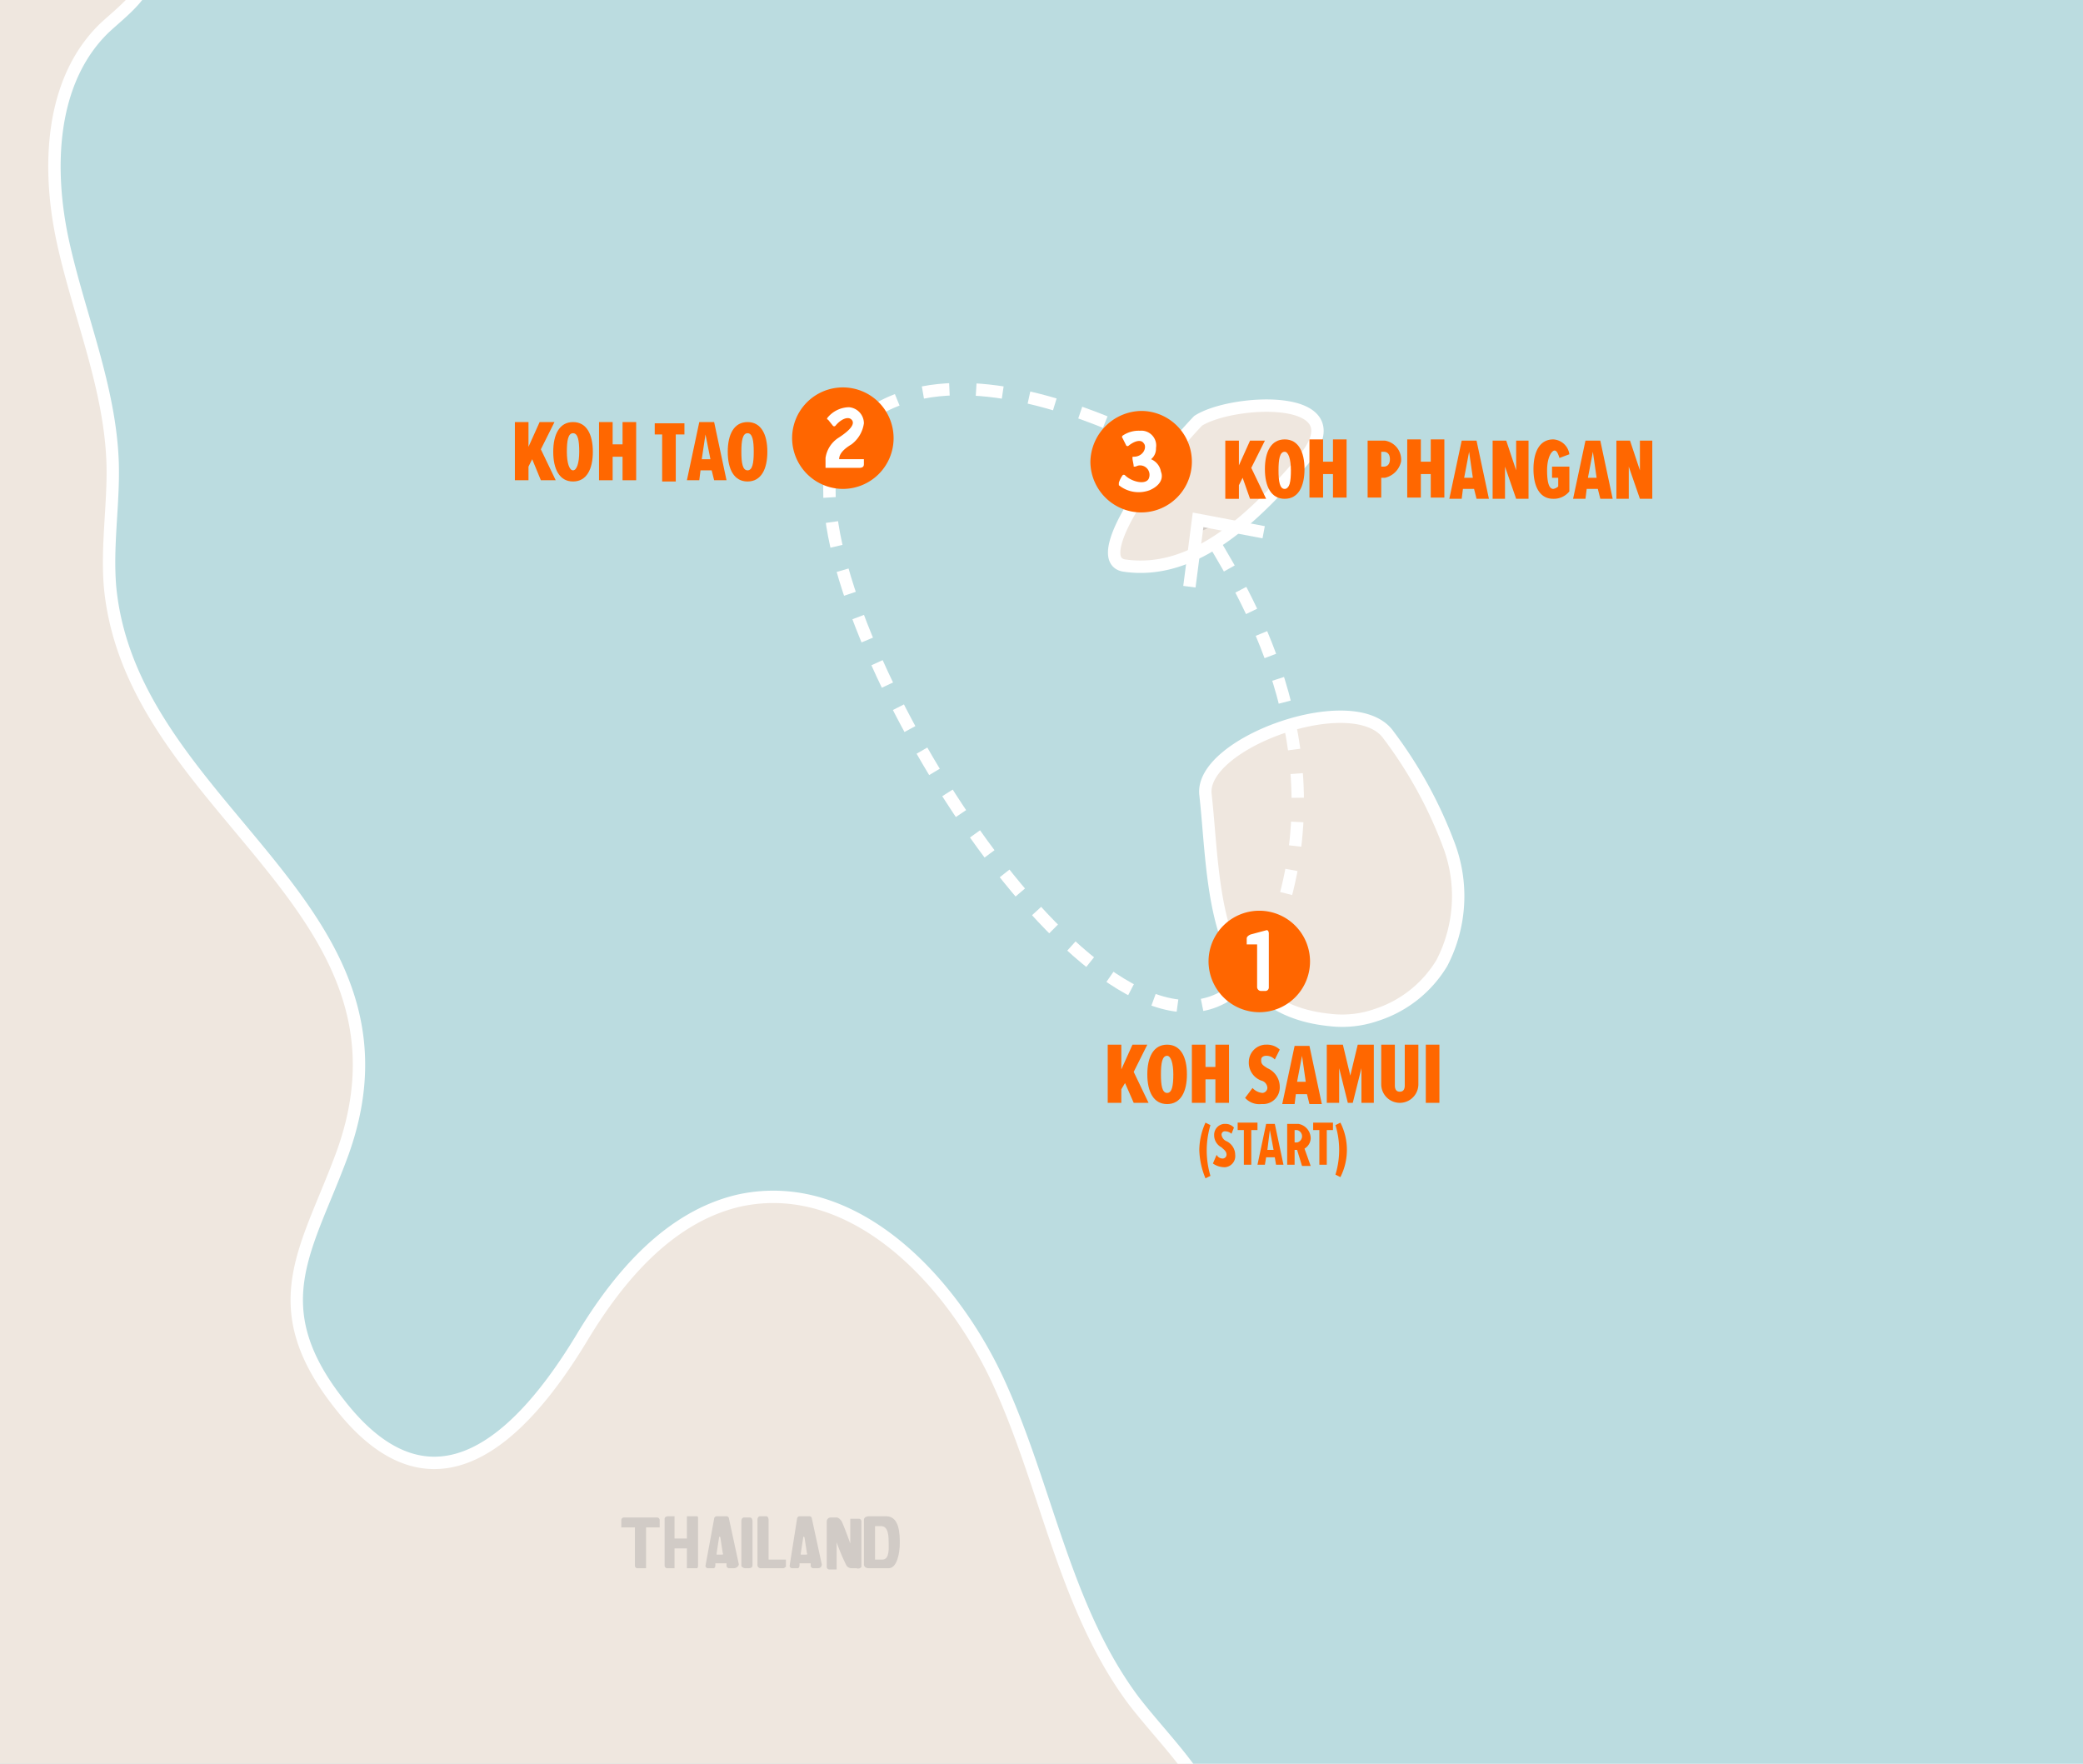 <svg id="Layer_1" data-name="Layer 1" xmlns="http://www.w3.org/2000/svg" xmlns:xlink="http://www.w3.org/1999/xlink" viewBox="0 0 168.3 142.5"><defs><style>.cls-1,.cls-10,.cls-11,.cls-7,.cls-8,.cls-9{fill:none;}.cls-2{fill:#bbdce0;}.cls-3{clip-path:url(#clip-path);}.cls-4{fill:#efe7df;stroke-linecap:round;stroke-linejoin:round;}.cls-11,.cls-4,.cls-7,.cls-8,.cls-9{stroke:#fff;}.cls-5{fill:#ff6700;}.cls-6{clip-path:url(#clip-path-2);}.cls-7{stroke-dasharray:2.16 2.16;}.cls-8{stroke-dasharray:1.995 1.995;}.cls-9{stroke-dasharray:1.954 1.954;}.cls-10{stroke:#d1cbc6;}.cls-12{fill:#f60;}.cls-13{fill:#fff;}.cls-14{fill:#d1cbc6;}</style><clipPath id="clip-path"><rect class="cls-1" width="168.3" height="142.5"/></clipPath><clipPath id="clip-path-2"><rect class="cls-1" x="64" y="30.9" width="42.3" height="51"/></clipPath></defs><title>Thai_Islands_Flexi_Moon_Party</title><g id="Sea"><rect class="cls-2" width="168.3" height="142.5"/><g class="cls-3"><path class="cls-4" d="M111.2,82a9.6,9.6,0,0,0,5.3-4.2,11.731,11.731,0,0,0,.5-9.7,35.112,35.112,0,0,0-4.8-8.7c-2.7-3.9-15.3.6-14.8,4.8.8,7.2.3,17.2,10,18.2A8.4,8.4,0,0,0,111.2,82Z"/><path class="cls-4" d="M91.9,40.3c-1.7,2.6-2.7,5.2-1,5.4,5.7.8,10.5-4,14.3-8.4,4.8-5.6-5.6-5.1-8.4-3.3A41.122,41.122,0,0,0,91.9,40.3Z"/><path class="cls-4" d="M172.4,322.6c1.8-7.1-7.1-13.6-2.4-26.3.7-2-6-13.2-4.2-14.4s1.8-4,1.5-6.2l-2.7-23.8c-.7-6-1.6-12.5-6.2-16.4-2-1.7-4.4-2.7-6.3-4.5-3.2-3.1-4.1-7.8-4.6-12.2s-.9-9.1-3.4-12.7-8.1-5.6-11.5-2.7c-5.5,4.7-15.2-5.8-17.8-11.4-3.1-6.6-4.1-14.7-9.8-19.3-2.1-1.6-4.6-2.7-6.2-4.9-3.8-5.4,1.3-12.9,0-19.3-.9-4.4-4.5-7.6-7.2-11.1-5.6-7.5-7-17.2-10.9-25.7S68.8,95,59.7,97c-5.6,1.3-9.7,6.1-12.7,11.1-4.9,8.1-12,15.1-19.6,5.3-6.3-8-2.5-12.6.3-20.3,7.1-19.9-17-27.5-18.8-45.6-.3-3.4.3-6.8.2-10.1-.2-6.1-2.7-11.9-4-17.8S4,6.6,8.4,2.3C10,.8,12.2-.7,12-2.9,11.7-6.2,6.7-6.1,3.9-8-.9-11.4,2.8-18.6,5.4-23.8c7.8-15,4.5-33.3,14.2-47.6,8.7-12.8,17-24.3,18-40.7,1-16.2-1.5-32.4,0-48.5a41.389,41.389,0,0,1,2.9-12.5c4.3-9.5,12.8-16.6,17.6-25.9,5.6-10.9,6.3-23.4,12.4-34.6l1.3-2.4a95.668,95.668,0,0,0,6-12.5c1.9-5.3,2.9-11.3.3-16.3-2.3-4.6-7.5-8.3-7.1-13.4.3-3,2.5-5.5,3.4-8.5,1.1-3.9-.4-8-1.4-11.9a42.105,42.105,0,0,1,2.1-26c3.3-8,11.5-18.4,7.7-27.6-4-9.9-19.5-10.1-18.2-23.5.6-5.9,6.5-11.2,12.2-9.9,3.1.7,5.9,3.1,9.1,2.9,6.3-.3,10.4-9.7,16.3-7.7a22.756,22.756,0,0,1,3.9,2.4c5.8,3.4,12.9-.6,18.4-4.5s12.9-7.6,18.4-3.7c1.8,1.3,3,3.2,4.8,4.6,5.7,4.4,13.9,1.2,21,1.8,10,.7,18.6,10.3,18.1,20.4s-8.4,18.7-8.1,28.7c.2,9.2,7.4,17.4,6.7,26.5-.3,3.5-1.7,6.8-1.8,10.3-1.8,34.1,47.2.9,57.3,11.4.6.7,1.1,1.5,1.7,2.1,3,3.3,8.6,2.1,12.1-.5s6.3-6.4,10.2-8.6c23.7-13.1,29.6,33.4,51,34.5,3.3.2,7.2-.5,9.7,1.7,4.1,3.6,1.1,11.9,5.8,14.7,1.8,1.1,4.2.8,6.3,1.2,5.4,1,8.8,6.2,12,10.7s8.2,9.1,13.5,7.7c1.6-2.1,1.9-4.9,2.6-7.4s1.9-5.2,4.3-6.3,6,.8,5.5,3.4c3.3-11.5,6.1-23.1,8.5-34.9,1.4-6.9,2.5-14.2,1.9-21.2a29.837,29.837,0,0,0-5.2-15.3c-5.6-7.6-15.1-11.4-21.1-18.7-5.1-6.2-7.1-14.3-8.9-22.2-4.5-19.1-5.2-40.8,3.4-59.1,3.1-6.6,7.5-12.6,10.9-19.1,6.2-11.9,8.9-25.3,13.9-37.7s13.2-24.7,25.8-29.3c6.5-2.3,13.5-2.4,20.3-3.3,21.5-2.8,42.2-13.6,63.7-10.7a9.692,9.692,0,0,1,5.2,1.9c1.6,1.4,2.1,3.6,3.4,5.3,3.6,4.8,11.1,3.2,16.7,1.1,11.3-4.3,22.8-9.5,34.9-9.7,15.5-.3,30.6,7.3,46.1,6.1,7.2-.6,14.7-3,21.5-.4,3.1,1.2,5.8,3.5,8.9,4.9,9.7,4.4,27.5.8,37-3.4,11.4-5,21.2-14.6,23.6-27.1,1.1-5.8.7-11.9.3-17.8l-1.5-20.8c-.3-4.5-.7-9.2-3.3-12.9-1.9-2.7-5-5-5.1-8.3-.1-3.8,3.8-6.4,5.9-9.5,6.4-9.4-3.3-22.2-.9-33.4,1.2-5.5,5.2-10,6-15.5,1.2-7.4-3.7-14.5-9-19.8s-11.6-10.1-14.6-17c-1.1-2.6-1.8-5.3-3.1-7.8-4.5-8.3-14.9-10.8-23.8-13.9-15.4-5.4-42.4-20.8-48.1-37.3-3.6-10.6.2-22.2-.7-33.3-1-13.1-8.2-25.5-7.2-38.5.5-6,2.7-11.7,3.8-17.6a45.838,45.838,0,0,0-8.3-35.3c-6.9-9.3-19-16.4-27.5-24.6a362.435,362.435,0,0,0-34.6-29.8c-3.6-2.8-7.3-5.5-10.1-9-3.8-4.8-5.7-10.7-9.2-15.7-7-9.9-19.1-14.6-30.5-18.7-8.4-3-16.9-6.1-25.8-6.8-8.1-.7-16.2.7-24.1,2.4-6.4,1.4-12.8,3.2-18.1,6.9-10.9,7.5-14.2,20.2-21.6,30.4-5.8,7.9-17.3,13.4-26,17.6-4.1,2-8.8,3.7-13.3,2.7-11.5-2.7-14-20.4-25.5-23.2-8.2-2-16.3,5.1-24.7,4.1-6.9-.8-11.8-6.6-17.3-10.8a40.475,40.475,0,0,0-33-6.9,40.635,40.635,0,0,0-26.5,21c-2.3,4.5-3.9,9.8-8.1,12.5s-10.1,2.1-14.9,4c-3.5,1.4-6.3,4.1-9.5,6s-7.5,3-10.7.9A11.947,11.947,0,0,1,162-912c-12.4-21.2-7.6-43.1-6.3-66.7.3-5,.5-10.2-1.1-14.9-1.6-4.6-4.9-8.5-5.9-13.2-3-14.3,15.7-27.4,10.8-41.1-1.6-4.4-5.3-7.7-7.2-11.9-3.8-8.6.7-18.3,4.8-26.7s8-18.7,3.2-26.7c-5.2-8.6-17.3-9.5-27.3-8.3-8.2.9-20.4,2.7-27.4,7.5-4.2,2.9-5.8,8.8-11.6,9.2-5.7.5-10.7-5.1-13.8-9.1-4.1-5.1-8.3-11.3-6.8-17.6.9-3.8,3.8-6.8,5.8-10.2,5.4-9.4,3.4-21.2.6-31.7-2.4-9.1-5.3-18.4-11.1-25.9s-14.8-13-24.2-12.3c-6.8.6-14.5,3.9-19.6-.6-3.5-3.1-4.6-8.8-8.4-11.7-4.5-3.4-11-3.4-16.5-3.7a91.124,91.124,0,0,0-43.3,8.6c-3.3,1.6-6.8,3.5-8.7,6.7-5.5,9.1,4.1,19.9,5.1,30.5a6.826,6.826,0,0,1-.5,3.7c-1.2,2.3-4.5,2.8-7,2s-4.6-2.6-6.9-3.8c-7.1-3.6-16.3-1.6-22,4-10.1,9.8-4.6,19.9-7.2,31.5-3.1,13.9-16.9,11.3-27.4,14.7s-16.5,16.7-27.5,17.8c-13.9,1.3-24.4-17.9-38-14.5-4.8,1.2-8.4,5.1-11.6,8.8-7.2,8.3-14.4,17.9-13.9,28.8.5,10.5,8.1,21,4.1,30.7-1.1,2.7-3.1,5-4.8,7.4-15,21.2,3.1,48.6-16.1,66.5-6.9,6.4-16.5,9.3-24,14.9s-13,16.8-7.3,24.4c4.3,5.8,12.7,6.4,19.1,9.8,11.8,6.3,15.4,21.3,24.3,31.3,3.8,4.3,8.7,7.8,11.5,12.8,2.5,4.6,3,10.1,5.6,14.7,4.4,7.8,13.8,11.2,20.9,16.7,22.1,17,21,53.2,42.6,70.8,6.3,5.1,14.5,8.7,18.1,16,4.9,10-.9,23.4,5.8,32.3,3.8,5,10.2,6.8,15.8,9.7,2.2,1.2,4.4,2.6,5.6,4.8,2.3,4.4-.5,9.8-4.3,12.9s-8.6,4.8-12.5,7.8c-10.5,8-12.2,23.4-9.6,36.4s8.6,25.2,10.1,38.3c.6,4.8.4,10.1-2.5,14-5,6.8-16.7,7.5-19.2,15.6-1.2,3.9.3,8,1.8,11.8,6.6,16.6,7.4,33.8,18.8,48.5,10.2,13,17.2,28.1,30.4,38.8a129.427,129.427,0,0,0,13.9,9.3c6.3,3.9,11.8,8.4,17.7,13l30,29.4L1.2-403.6-7-385.5l4.8,21.3-2.4,23.8L8.1-327l4.7,32.5,9.6,19.8L20.7-243l10.9,24.8-6.1,31.5-4.9,12.5L-5.5-104.5-29.1-87c-3.2,2.4-1.6,20-2.9,24.1-2.7,8.5-8.4,14.3-10.5,23.5-1.4,5.9-11.8,44-2.2,46.4,1.4.4,3-.1,4.3.5,2.7,1.4,1.5,5.5-.2,8.1L-47,25.7c-1.2,1.9-2.5,4-2.2,6.3.2,1.8,1.2,3.3,1.7,5,1,3.5-.6,7.2-2.8,10-3,3.9-14.2,11.7-5.6,16.1,1,.4,2.1.8,3.1,1.3,2.5,1.8,1.5,5.6.2,8.4-3.2,6.8-9.1,14.9-16.2,12.6-1.7,6.8-.5,14-.4,21.1s-1.1,14.8-6.4,19.5a40.1,40.1,0,0,0-3.8,3.2c-3.9,4.1-3.3,10.5-3.1,16.1.8,16-2.6,32.2.2,48A63.034,63.034,0,0,0-74,215c1.6,2.5,4,5.2,6.9,4.7,4-.7,4.4-6,5-10a21.892,21.892,0,0,1,12.2-16.2c3.7-1.7,8.4-2.2,11.7.3a15.321,15.321,0,0,1,3.4,4.2l9.2,14.9c5.9,9.5,13.6,12.5,21.2,19.7,9.4,8.8,9.7,22.5,14.8,33.5a8.557,8.557,0,0,0,3.4,4.3c2.5,1.4,5.8.5,8.6,1.3,2.5.8,4.4,2.9,6.1,5,8,9.7,16.2,19.7,20.7,31.5,1,2.5,1.8,5.1,3.7,7,2.2,2.2,5.5,3,8.4,4.2C61,319.4,148.3,418.2,172.4,322.6Z"/></g></g><g id="Name"><path class="cls-5" d="M90.9,87.5l-.3.5v1.1H89.5V84.4h1.1v2l.9-2h1.2l-1.1,2.2,1.2,2.5H91.6Z"/><path class="cls-5" d="M94.3,84.4c1.1,0,1.6,1,1.6,2.4s-.5,2.4-1.6,2.4-1.6-1-1.6-2.4S93.2,84.4,94.3,84.4Zm0,.9c-.4,0-.5.6-.5,1.5s.1,1.5.5,1.5.5-.6.5-1.5S94.6,85.3,94.3,85.3Z"/><path class="cls-5" d="M98.2,87.2h-.8v1.9H96.3V84.4h1.1v1.8h.8V84.4h1.1v4.7H98.2Z"/><path class="cls-5" d="M101.2,87.9a1.234,1.234,0,0,0,.8.4.43.43,0,0,0,.4-.4h0a.634.634,0,0,0-.5-.6,1.539,1.539,0,0,1-1-1.5,1.415,1.415,0,0,1,1.3-1.4h.1a1.5,1.5,0,0,1,1.1.4l-.4.8a.908.908,0,0,0-.7-.3c-.2,0-.4.1-.4.3v.1c0,.3.2.4.5.6a1.638,1.638,0,0,1,1,1.5,1.344,1.344,0,0,1-1.3,1.4h-.2a1.536,1.536,0,0,1-1.3-.5Z"/><path class="cls-5" d="M105.6,88.4h-.9l-.1.8h-1l1-4.7h1.2l1,4.7h-1Zm-.8-1h.7l-.3-2.1Z"/><path class="cls-5" d="M110,86.3l-.7,2.8h-.4l-.7-2.8v2.8h-1V84.4h1.3l.6,2.5.6-2.5H111v4.7h-1Z"/><path class="cls-5" d="M111.6,84.4h1.1v3.3c0,.4.2.5.4.5s.4-.1.4-.5V84.4h1.1v3.2a1.5,1.5,0,0,1-3,0Z"/><path class="cls-5" d="M115.2,84.4h1.1v4.7h-1.1Z"/><path class="cls-5" d="M96.9,92.9a5.45,5.45,0,0,1,.5-2.2l.4.2a7.152,7.152,0,0,0,0,4.1l-.4.2A6.352,6.352,0,0,1,96.9,92.9Z"/><path class="cls-5" d="M98.3,93.3a.55.55,0,0,0,.5.3.319.319,0,0,0,.3-.3h0c0-.3-.2-.4-.4-.6a1.1,1.1,0,0,1-.6-1,.882.882,0,0,1,.8-.9H99a.908.908,0,0,1,.7.3l-.2.5a.764.764,0,0,0-.5-.2.265.265,0,0,0-.3.3h0a.664.664,0,0,0,.4.5,1.23,1.23,0,0,1,.7,1.1.9.9,0,0,1-.8,1h-.1A1.613,1.613,0,0,1,98,94Z"/><path class="cls-5" d="M100.5,91.3H100v-.6h1.6v.6h-.5v2.8h-.6Z"/><path class="cls-5" d="M103,93.5h-.7l-.1.6h-.6l.7-3.3h.7l.7,3.3h-.6Zm-.6-.6h.5l-.3-1.6Z"/><path class="cls-5" d="M104.8,92.9h-.2v1.2H104V90.8h.9a1.188,1.188,0,0,1,1,1.2,1.02,1.02,0,0,1-.5.8l.5,1.4h-.7Zm0-1.6h-.2v1h.2a.512.512,0,0,0,0-1Z"/><path class="cls-5" d="M106.6,91.3h-.5v-.6h1.6v.6h-.5v2.8h-.6Z"/><path class="cls-5" d="M107.9,90.9l.4-.2a4.872,4.872,0,0,1,0,4.4l-.4-.2a6.817,6.817,0,0,0,0-4Z"/><path class="cls-5" d="M43,37.1l-.3.6v1.1H41.6V34.1h1.1v2l.9-2h1.2l-1.1,2.2,1.2,2.5H43.7Z"/><path class="cls-5" d="M46.3,34.1c1.1,0,1.6,1,1.6,2.4s-.5,2.4-1.6,2.4-1.6-1-1.6-2.4S45.2,34.1,46.3,34.1Zm0,.9c-.4,0-.5.6-.5,1.5s.2,1.5.5,1.5.5-.6.5-1.5S46.7,35,46.3,35Z"/><path class="cls-5" d="M50.3,36.9h-.8v1.9H48.4V34.1h1.1v1.8h.8V34.1h1.1v4.7H50.3Z"/><path class="cls-5" d="M53.6,35.1h-.7v-.9h2.4v.9h-.7v3.8H53.5V35.1Z"/><path class="cls-5" d="M57.5,38h-.9l-.1.8h-1l1-4.7h1.2l1,4.7h-1Zm-.8-.9h.7l-.4-2Z"/><path class="cls-5" d="M60.4,34.1c1.1,0,1.6,1,1.6,2.4s-.5,2.4-1.6,2.4-1.6-1-1.6-2.4S59.3,34.1,60.4,34.1Zm0,.9c-.4,0-.5.6-.5,1.5s.1,1.5.5,1.5.5-.6.5-1.5S60.8,35,60.4,35Z"/><path class="cls-5" d="M100.4,38.6l-.3.6v1.1H99V35.6h1.1v2l.9-2h1.2l-1.1,2.2,1.2,2.5H101Z"/><path class="cls-5" d="M103.8,35.5c1.1,0,1.6,1,1.6,2.4s-.5,2.4-1.6,2.4-1.6-1-1.6-2.4S102.7,35.5,103.8,35.5Zm0,1c-.4,0-.5.6-.5,1.5s.1,1.5.5,1.5.5-.6.5-1.5S104.1,36.5,103.8,36.5Z"/><path class="cls-5" d="M107.7,38.3h-.8v1.9h-1.1V35.5h1.1v1.8h.8V35.5h1.1v4.7h-1.1Z"/><path class="cls-5" d="M110.5,35.6h1.4a1.553,1.553,0,0,1,1.3,1.7,1.721,1.721,0,0,1-1.3,1.3h-.3v1.6h-1.1Zm1.3.9h-.2v1.2h.2c.3,0,.5-.2.5-.6s-.2-.6-.5-.6Z"/><path class="cls-5" d="M115.6,38.3h-.8v1.9h-1.1V35.5h1.1v1.8h.8V35.5h1.1v4.7h-1.1Z"/><path class="cls-5" d="M119.1,39.5h-.9l-.1.8h-1l1-4.7h1.2l1,4.7h-1Zm-.8-.9h.7l-.3-2.1Z"/><path class="cls-5" d="M121.6,37.7v2.6h-1V35.6h1.1l.8,2.4V35.6h1v4.7h-1Z"/><path class="cls-5" d="M125.5,35.5a1.389,1.389,0,0,1,1.3,1.2l-.8.3c-.1-.3-.2-.6-.4-.6s-.6.5-.6,1.6.2,1.5.5,1.5a.758.758,0,0,0,.4-.2v-.7h-.5v-.9h1.4v2a1.612,1.612,0,0,1-1.3.6c-1.1,0-1.6-1-1.6-2.4S124.4,35.5,125.5,35.5Z"/><path class="cls-5" d="M129.1,39.5h-.9l-.1.8h-1l1-4.7h1.2l1,4.7h-1Zm-.8-.9h.7l-.3-2.1Z"/><path class="cls-5" d="M131.6,37.7v2.6h-1V35.6h1.1l.8,2.4V35.6h1v4.7h-1Z"/><g class="cls-6"><path class="cls-7" d="M89.3,34.1c-4.7-1.9-13.9-4.8-19.6-.2"/></g><g class="cls-6"><path class="cls-8" d="M67.1,38.2C65.4,51.1,88.9,89,99.8,79.9"/></g><g class="cls-6"><path class="cls-9" d="M102.7,75.9c5.878-14.7-1.8-27.4-4.8-32.4"/></g><g class="cls-6"><path class="cls-10" d="M97.3,42.8a3.371,3.371,0,0,0-.5-.8m3.7,37.2a5.547,5.547,0,0,0,.6-.8c.2-.3.4-.5.6-.8m-32.8-43a5.716,5.716,0,0,0-.7.8,3.508,3.508,0,0,0-.5.8m24.5-.8a6.908,6.908,0,0,0-1-.5"/></g><g class="cls-6"><polyline class="cls-11" points="96.1 47.4 96.8 42 102.1 43"/></g><g class="cls-6"><path class="cls-12" d="M68.1,39.5A4.1,4.1,0,1,0,64,35.4a4.118,4.118,0,0,0,4.1,4.1"/></g><g class="cls-6"><path class="cls-13" d="M69.8,34.2a1.309,1.309,0,0,0-1.2-1.3h0a2.289,2.289,0,0,0-1.7.8c-.1.1-.1.2,0,.2l.4.5a.139.139,0,0,0,.2,0h0c.4-.5,1-.8,1.3-.5s0,.8-1.1,1.5a2.335,2.335,0,0,0-1,1.6v.8h2.7c.3,0,.4-.1.4-.3v-.4h-2c0-.5.5-.9,1-1.2a2.573,2.573,0,0,0,1-1.7"/><path class="cls-12" d="M101.746,81.779a4.1,4.1,0,1,0-4.1-4.1,4.118,4.118,0,0,0,4.1,4.1"/></g><g class="cls-6"><path class="cls-12" d="M92.2,41.4a4.1,4.1,0,0,0,0-8.2,4.185,4.185,0,0,0-4.1,4.1,4.118,4.118,0,0,0,4.1,4.1"/></g><g class="cls-6"><path class="cls-13" d="M93.8,38.1a1.329,1.329,0,0,0-.8-1,1.086,1.086,0,0,0,.4-.9,1.2,1.2,0,0,0-1.3-1.4,2.3,2.3,0,0,0-1.4.4.139.139,0,0,0,0,.2l.3.6a.139.139,0,0,0,.2,0c.5-.4,1-.5,1.2-.2.3.3,0,1.1-.8,1.1-.1,0-.1,0-.1.1,0,.2.1.5.1.7h.1c.1,0,.2-.1.4-.1a.763.763,0,0,1,.7,1.1c-.3.5-1.4.2-1.9-.3a.139.139,0,0,0-.2,0,2.164,2.164,0,0,0-.3.6v.2a2.541,2.541,0,0,0,2.5.4c.9-.4,1.1-1,.9-1.5"/></g></g><g id="Country"><path class="cls-14" d="M52.2,123.4v3.3h-.7a.2.2,0,0,1-.2-.2v-3.1H50.2v-.6a.215.215,0,0,1,.2-.2h2.7a.215.215,0,0,1,.2.2v.6Z"/><path class="cls-14" d="M56.3,126.7h-.8v-1.6h-1v1.6h-.6a.215.215,0,0,1-.2-.2h0v-3.8c0-.2.3-.2.3-.2h.5v1.8h1v-1.8h.7c.2,0,.2,0,.2.2v3.7C56.4,126.5,56.4,126.7,56.3,126.7Z"/><path class="cls-14" d="M59.3,126.7h-.4a.215.215,0,0,1-.2-.2v-.2h-.9v.2a.349.349,0,0,1-.1.2h-.5a.2.2,0,0,1-.2-.2l.7-3.8a.215.215,0,0,1,.2-.2h.8a.2.2,0,0,1,.2.2l.8,3.7A.437.437,0,0,1,59.3,126.7Zm-1.1-2.5h0c-.1-.1-.1,0-.1,0l-.2,1.3v.1h.4s.2,0,.1-.1Z"/><path class="cls-14" d="M60.5,126.7h-.3c-.1,0-.3-.1-.3-.2h0v-3.6c0-.3.2-.3.2-.3h.5c.2,0,.2.3.2.3v3.6c0,.1-.1.2-.3.2Z"/><path class="cls-14" d="M63.3,126.7H61.5a.265.265,0,0,1-.3-.3h0v-3.6c0-.3.2-.3.2-.3h.5c.2,0,.2.3.2.3V126h1.4v.6c-.1,0-.1.1-.2.1Z"/><path class="cls-14" d="M66.1,126.7h-.4a.215.215,0,0,1-.2-.2v-.2h-.9v.2a.349.349,0,0,1-.1.2H64a.2.2,0,0,1-.2-.2l.6-3.8a.215.215,0,0,1,.2-.2h.8a.2.2,0,0,1,.2.2l.8,3.7A.294.294,0,0,1,66.1,126.7ZM65,124.2h0c-.1-.1-.1,0-.1,0l-.2,1.3v.1h.4s.2,0,.1-.1Z"/><path class="cls-14" d="M69.2,126.7h-.4a.52.52,0,0,1-.4-.2,15.385,15.385,0,0,1-.8-1.9v2.2H67a.215.215,0,0,1-.2-.2h0v-3.7a.319.319,0,0,1,.3-.3h.5c.2,0,.4.3.4.3s.2.4.7,1.8v-2h.7a.215.215,0,0,1,.2.2h0v3.7A.353.353,0,0,1,69.2,126.7Z"/><path class="cls-14" d="M71.8,126.7H70.2c-.4,0-.4-.3-.4-.3v-3.6c0-.3.4-.3.4-.3h1.4c1.1,0,1.1,1.5,1.1,2.2S72.5,126.7,71.8,126.7Zm-.6-3.4h-.5V126h.6c.6,0,.5-1,.5-1.4S71.8,123.3,71.2,123.3Z"/></g><path class="cls-13" d="M102.224,80.063H101.9a.322.322,0,0,1-.329-.329V76.3h-.84v-.477c0-.217.329-.329.329-.329l1.247-.336c.2-.056.21.245.21.245v4.37A.282.282,0,0,1,102.224,80.063Z"/></svg>